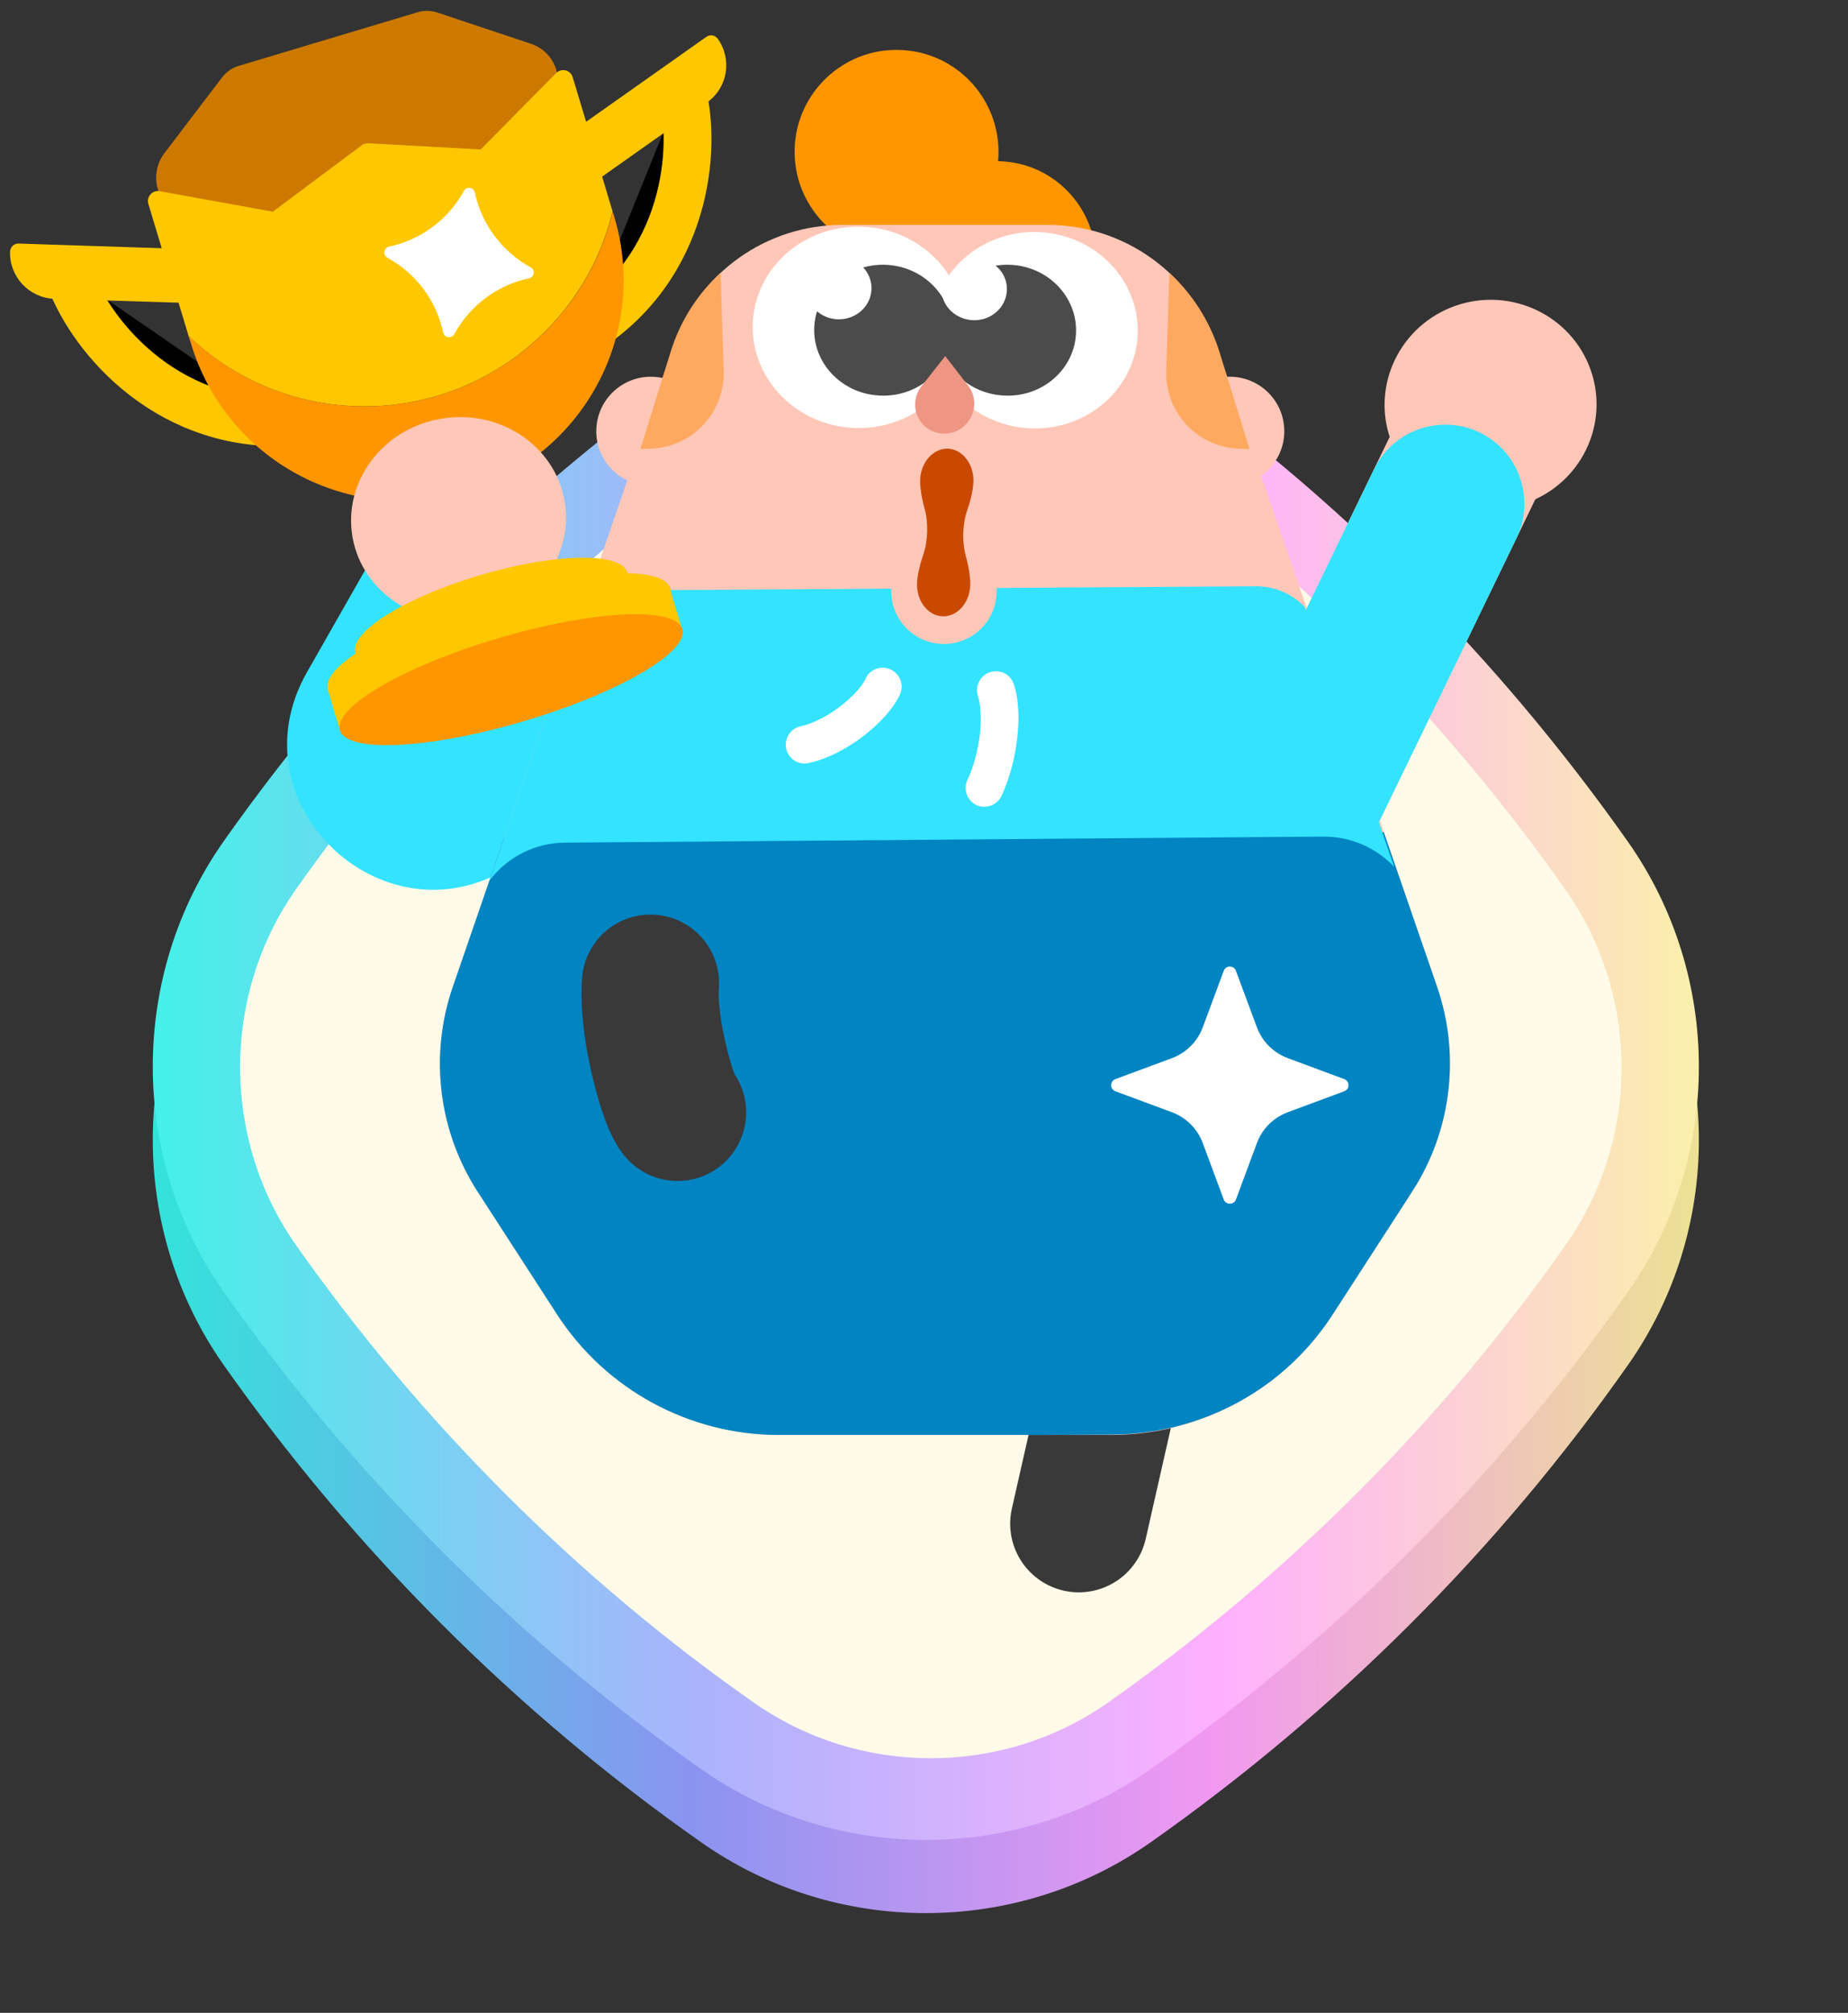 
<svg xmlns="http://www.w3.org/2000/svg" width="101.0" height="110.0" viewBox="0 0 101.0 110.0">
  <rect x="0" y="0" width="101.0" height="110.0" fill="#333333" stroke="none"/>
  <defs>
    <linearGradient id="diamond_container" x1="103.97" y1="62.55" x2="-9.26" y2="62.55" gradientUnits="userSpaceOnUse">
      <stop offset="0.08" stop-color="#faf5a4" stop-opacity="1" />
      <stop offset="0.33" stop-color="#feb0fe" stop-opacity="1" />
      <stop offset="0.58" stop-color="#abb3fc" stop-opacity="1" />
      <stop offset="0.85" stop-color="#41f3e7" stop-opacity="1" />
    </linearGradient>
    <linearGradient id="diamond_container_lip" x1="103.44" y1="66.55" x2="-9.79" y2="66.55" gradientUnits="userSpaceOnUse">
      <stop offset="0.08" stop-color="#ece68e" stop-opacity="1" />
      <stop offset="0.33" stop-color="#f198f1" stop-opacity="1" />
      <stop offset="0.58" stop-color="#8a94f0" stop-opacity="1" />
      <stop offset="0.85" stop-color="#2fe7da" stop-opacity="1" />
    </linearGradient>
  </defs>
  <path stroke="url(#diamond_container_lip)" d="M39.59,25.75C29.68,32.73 21.03,41.37 14.05,51.29C9.45,57.85 9.45,66.72 14.05,73.28C21.03,83.19 29.68,91.87 39.63,98.85C46.18,103.45 55.02,103.45 61.58,98.85C71.5,91.87 80.17,83.23 87.15,73.28C91.75,66.72 91.75,57.88 87.15,51.32C80.17,41.41 71.53,32.73 61.58,25.75C55.02,21.15 46.18,21.15 39.63,25.75H39.59Z" stroke-width="4.5" stroke-linecap="round" stroke-linejoin="round"/>
  <path fill="url(#diamond_container)" stroke="url(#diamond_container)" d="M39.59,21.75C29.68,28.73 21.03,37.38 14.05,47.29C9.45,53.85 9.45,62.72 14.05,69.28C21.03,79.19 29.68,87.87 39.63,94.85C46.18,99.45 55.02,99.45 61.58,94.85C71.5,87.87 80.17,79.23 87.15,69.28C91.75,62.72 91.75,53.88 87.15,47.32C80.17,37.41 71.53,28.73 61.58,21.75C55.02,17.15 46.18,17.15 39.63,21.75H39.59Z" stroke-width="4.5" stroke-linecap="round" stroke-linejoin="round"/>  
  <path d="M41.19,23.63C46.97,19.57 54.78,19.57 60.56,23.63C70.29,30.46 78.75,38.95 85.58,48.65C89.64,54.44 89.64,62.24 85.58,68.02C78.75,77.75 70.26,86.21 60.55,93.05C54.77,97.1 46.97,97.1 41.19,93.04C31.46,86.22 23,77.73 16.16,68.02C12.11,62.24 12.11,54.4 16.16,48.62C22.94,38.99 31.33,30.58 40.95,23.78C41.03,23.73 41.11,23.68 41.19,23.63Z" fill="#FFFBE8"/>
  
  <g>
    <path d="M79.55,16.71C76.53,17.77 74.94,21.04 76,24.02C77.06,27 80.37,28.56 83.38,27.5C86.4,26.45 87.99,23.18 86.93,20.2C85.87,17.22 82.56,15.66 79.55,16.71Z" fill="#ffc7b8ff"/>
    <path d="M81.51,22.32L71.41,43.17" fill="#00000000" stroke-width="8.651" stroke="#ffc7b8ff"/>
    <path d="M23.41,25.09L33.53,35.55L31.17,45.1L28.2,47.16C21.26,51.96 12.61,44.06 16.78,36.73L23.41,25.09Z" fill="#33e3ffff"/>
    <path d="M70.19,23.66C70.14,25.3 68.76,26.59 67.12,26.54C65.48,26.49 64.19,25.12 64.24,23.48C64.29,21.83 65.66,20.54 67.3,20.59C68.95,20.64 70.24,22.01 70.19,23.66Z" fill="#ffc7b8ff"/>
    <path d="M38.54,23.66C38.49,25.3 37.12,26.59 35.48,26.54C33.83,26.49 32.54,25.12 32.59,23.48C32.64,21.83 34.02,20.54 35.66,20.59C37.3,20.64 38.59,22.01 38.54,23.66Z" fill="#ffc7b8ff"/>
    <path d="M59.89,14.41C59.8,17.41 57.29,19.76 54.3,19.67C51.3,19.58 48.94,17.07 49.03,14.07C49.12,11.08 51.63,8.72 54.63,8.81C57.63,8.9 59.98,11.41 59.89,14.41Z" fill="#ff9600ff"/>
    <path d="M54.57,8.47C54.47,11.54 51.91,13.96 48.83,13.86C45.76,13.77 43.34,11.2 43.43,8.12C43.53,5.05 46.1,2.63 49.17,2.73C52.25,2.82 54.66,5.39 54.57,8.47Z" fill="#ff9600ff"/>
    <path d="M60.44,76.74L58.96,83.27" fill="#00000000" stroke-linecap="round" stroke-width="7.5" stroke="#393939ff"/>
    <path d="M46.04,12.29C41.88,12.29 38.18,14.92 36.83,18.86L24.75,53.95C23.46,57.68 23.96,61.8 26.11,65.12L30.45,71.84C33.11,75.94 37.67,78.42 42.56,78.42L60.74,78.42C65.63,78.42 70.18,75.94 72.84,71.83L77.19,65.12C79.33,61.8 79.83,57.68 78.55,53.95L66.46,18.85C65.11,14.92 61.41,12.29 57.25,12.29L46.04,12.29Z" fill="#ffc7b8ff"/>
    <path d="M75.63,45.48L27.55,45.79L24.74,53.95C23.46,57.68 23.96,61.8 26.1,65.12L30.45,71.84C33.11,75.94 37.67,78.42 42.56,78.42L56.89,78.42L60.82,78.4C63.76,78.38 66.58,77.47 68.93,75.86C70.47,74.8 71.8,73.44 72.84,71.83L76.85,65.63L77.35,64.84C77.37,64.81 77.39,64.78 77.41,64.75C79.36,61.5 79.78,57.54 78.55,53.95L75.63,45.48Z" fill="#0084c2ff"/>
    <path d="M71.3,33.16C70.61,32.45 69.65,32.03 68.61,32.04L34.68,32.26C33.55,32.27 32.5,32.75 31.77,33.56L26.75,48.13C27.71,46.85 29.22,46.06 30.88,46.05L72.32,45.72C73.82,45.71 75.22,46.33 76.2,47.38L71.3,33.16Z" fill="#33e3ffff"/>
    <path d="M76.46,32.74L72.57,30.86L72.57,30.86L76.46,32.74ZM82.88,29.42C83.92,27.27 83.02,24.68 80.88,23.64C78.73,22.6 76.14,23.5 75.1,25.64L82.88,29.42ZM72.57,30.86L67.52,41.28L75.3,45.06L80.36,34.63L72.57,30.86ZM75.1,25.64L72.57,30.86L80.36,34.63L82.88,29.42L75.1,25.64Z" fill="#33e3ffff"/>
    <path d="M48.66,36.58C48.14,36.35 47.53,36.58 47.3,37.1C47.17,37.42 46.71,37.98 45.99,38.55C45.29,39.1 44.48,39.53 43.76,39.69C43.2,39.81 42.85,40.36 42.97,40.92C43.09,41.47 43.64,41.83 44.19,41.7C45.31,41.46 46.4,40.84 47.26,40.17C48.09,39.52 48.85,38.7 49.19,37.94C49.42,37.42 49.18,36.81 48.66,36.58Z" fill="#ffffffff"/>
    <path d="M54.09,36.74C53.55,36.93 53.27,37.52 53.45,38.05C53.59,38.46 53.65,39.18 53.56,40.08C53.46,40.95 53.23,41.87 52.87,42.63C52.63,43.15 52.86,43.76 53.37,44C53.89,44.23 54.5,44 54.74,43.49C55.2,42.49 55.49,41.34 55.6,40.28C55.72,39.25 55.68,38.18 55.4,37.37C55.21,36.83 54.63,36.55 54.09,36.74Z" fill="#ffffffff"/>
    <path d="M35.55,53.73C35.55,53.73 35.39,55.2 35.98,57.76C36.57,60.32 37.03,60.79 37.03,60.79" fill="#00000000" stroke-linecap="round" stroke-width="7.5" stroke="#393939ff"/>
    <path d="M51.81,25.24L51.81,25.24A2.88,2.88 46.76,0 1,54.6 28.21L54.47,32.4A2.88,2.88 46.76,0 1,51.5 35.19L51.5,35.19A2.88,2.88 46.76,0 1,48.71 32.22L48.84,28.03A2.88,2.88 46.76,0 1,51.81 25.24z" fill="#ffc7b8ff"/>
    <path d="M41.14,17.71C41.24,14.67 43.9,12.29 47.09,12.39C50.28,12.48 52.79,15.03 52.7,18.06C52.61,21.1 49.94,23.49 46.75,23.39C43.56,23.29 41.05,20.75 41.14,17.71Z" fill="#ffffffff"/>
    <path d="M50.91,17.87C51,14.91 53.6,12.59 56.71,12.68C59.82,12.78 62.27,15.26 62.18,18.22C62.09,21.18 59.49,23.51 56.38,23.41C53.27,23.32 50.82,20.84 50.91,17.87Z" fill="#ffffffff"/>
    <path d="M52.02,18.16C52.08,16.19 50.44,14.53 48.37,14.47C46.29,14.41 44.56,15.96 44.5,17.93C44.44,19.91 46.08,21.56 48.15,21.62C50.22,21.69 51.96,20.14 52.02,18.16Z" fill="#4b4b4bff"/>
    <path d="M58.81,18.16C58.87,16.19 57.24,14.53 55.17,14.47C53.09,14.41 51.36,15.96 51.3,17.93C51.24,19.91 52.87,21.56 54.95,21.62C57.02,21.69 58.75,20.14 58.81,18.16Z" fill="#4b4b4bff"/>
    <path d="M47.63,15.8C47.6,16.74 46.78,17.48 45.79,17.45C44.81,17.42 44.03,16.63 44.06,15.69C44.09,14.75 44.91,14.01 45.9,14.04C46.88,14.07 47.66,14.86 47.63,15.8Z" fill="#ffffffff"/>
    <path d="M55.03,15.74C55,14.8 54.18,14.09 53.19,14.12C53.19,14.12 51.72,15.55 51.52,16.25C51.72,16.95 52.39,17.47 53.19,17.5C54.18,17.53 55,16.79 55.03,15.85C55.03,15.83 55.03,15.82 55.03,15.8C55.03,15.78 55.03,15.76 55.03,15.74Z" fill="#ffffffff"/>
    <path d="M52.79,30.41C52.57,29.63 52.6,28.63 52.87,27.86C53.07,27.3 53.19,26.71 53.2,26.32C53.23,25.35 52.6,24.55 51.8,24.52C51,24.5 50.32,25.26 50.29,26.23C50.28,26.62 50.37,27.22 50.53,27.79C50.75,28.57 50.72,29.57 50.45,30.34C50.26,30.9 50.13,31.49 50.12,31.88C50.09,32.85 50.72,33.66 51.52,33.68C52.32,33.71 53,32.94 53.03,31.97C53.04,31.58 52.95,30.98 52.79,30.41Z" fill="#ca4900ff"/>
    <path d="M63.91,14.91C65.16,16.06 66.12,17.54 66.65,19.24L68.29,24.54L67.74,24.52C65.46,24.45 63.67,22.55 63.74,20.27L63.91,14.91Z" fill="#ffa85fff"/>
    <path d="M39.38,14.91C38.13,16.06 37.17,17.54 36.65,19.24L35,24.54L35.55,24.52C37.83,24.45 39.62,22.55 39.55,20.27L39.38,14.91Z" fill="#ffa85fff"/>
    <path d="M51.66,19.46L52.9,21.06C53.32,21.59 53.36,22.32 53.01,22.9L52.99,22.93C52.37,23.94 50.91,23.96 50.27,22.97V22.97C49.9,22.39 49.94,21.65 50.36,21.11L51.66,19.46Z" fill="#ee9583ff"/>
    <path d="M66.88,53.06C66.99,52.74 67.44,52.74 67.55,53.06L68.69,56.13C68.98,56.92 69.6,57.54 70.39,57.83L73.46,58.97C73.78,59.08 73.78,59.53 73.46,59.64L70.39,60.78C69.6,61.07 68.98,61.69 68.69,62.48L67.55,65.55C67.44,65.86 66.99,65.86 66.88,65.55L65.74,62.48C65.45,61.69 64.83,61.07 64.04,60.78L60.97,59.64C60.65,59.53 60.65,59.08 60.97,58.97L64.04,57.83C64.83,57.54 65.45,56.92 65.74,56.13L66.88,53.06Z" fill="#ffffffff"/>
    <path d="M17.9,37.64l18.68,-5.59l0.7,2.34l-18.68,5.59z" fill="#ffc700ff"/>
    <path d="M3.71,14.9C4.75,18.14 8.9,23.28 15.58,23.07" fill="#00000000" stroke-linecap="round" stroke-width="2.613" stroke="#ffc700ff"/>
    <path d="M37.23,4.82C38.15,8.1 37.53,14.67 31.83,18.17" fill="#00000000" stroke-linecap="round" stroke-width="2.613" stroke="#ffc700ff"/>
    <path d="M12.13,4.24L8.97,8.39C8.56,8.94 8.43,9.66 8.62,10.32L9.99,14.87L31.76,8.34L30.4,3.81C30.2,3.14 29.68,2.61 29.01,2.39L23.92,0.69C23.56,0.57 23.18,0.56 22.82,0.67L13.05,3.6C12.68,3.71 12.36,3.93 12.13,4.24Z" fill="#cd7900ff"/>
    <path d="M2.97,16.33C1.59,16.28 0.51,15.13 0.55,13.75V13.75C0.56,13.5 0.77,13.3 1.02,13.31L13.85,13.73L13.76,16.67L2.97,16.33Z" fill="#ffc700ff"/>
    <path d="M38.64,5.6C39.77,4.8 40.03,3.25 39.23,2.12V2.12C39.09,1.92 38.81,1.87 38.61,2.01L28.12,9.42L29.83,11.83L38.64,5.6Z" fill="#ffc700ff"/>
    <path d="M8.11,11.15L8.95,13.93L12.54,17.7L27.41,15.84L32.51,8.24L31.3,4.22C31.18,3.82 30.68,3.7 30.39,4L26.27,8.17L20.13,7.83C20,7.83 19.87,7.86 19.77,7.94L14.91,11.57L8.74,10.45C8.33,10.37 7.99,10.75 8.11,11.15Z" fill="#ffc700ff"/>
    <path d="M10.31,18.37L8.32,11.77L14.66,14.94L25.73,11.63L30.77,7.61C31.06,7.14 31.42,6.55 31.79,5.92L33.48,11.56C31.95,17.86 26.17,22.43 19.44,22.2C15.89,22.08 12.69,20.64 10.31,18.37Z" fill="#ffc700ff"/>
    <path d="M10.31,18.37L10.44,18.78C12.35,25.16 19.09,28.78 25.48,26.86C31.87,24.94 35.49,18.22 33.57,11.84L31.79,5.92C31.79,5.92 31.79,5.92 31.79,5.92L33.49,11.56C31.96,17.86 26.17,22.43 19.44,22.2C15.89,22.08 12.7,20.64 10.31,18.37Z" fill="#ff9600ff"/>
    <path d="M25.35,10.44C25.49,10.17 25.89,10.23 25.95,10.52V10.52C26.32,12.26 27.44,13.75 29,14.61V14.61C29.27,14.75 29.21,15.15 28.91,15.21V15.21C27.17,15.58 25.68,16.7 24.83,18.26V18.26C24.68,18.52 24.29,18.47 24.22,18.17V18.17C23.85,16.43 22.74,14.94 21.18,14.09V14.09C20.91,13.94 20.97,13.55 21.26,13.48V13.48C23,13.11 24.5,12 25.35,10.44V10.44Z" fill="#ffffffff"/>
    <path d="M24.07,22.89C20.87,23.45 18.73,26.36 19.27,29.38C19.82,32.4 22.86,34.39 26.06,33.83C29.26,33.26 31.4,30.36 30.85,27.34C30.3,24.32 27.26,22.32 24.07,22.89Z" fill="#ffc7b8ff"/>
    <path d="M19.42,35.68a2.14,7.75 73.55,1 0,14.87 -4.39a2.14,7.75 73.55,1 0,-14.87 4.39z" fill="#ffc700ff"/>
    <path d="M17.92,37.67a2.37,9.75 73.55,1 0,18.71 -5.53a2.37,9.75 73.55,1 0,-18.71 5.53z" fill="#ffc700ff"/>
    <path d="M18.58,39.91a2.37,9.75 73.55,1 0,18.71 -5.53a2.37,9.75 73.55,1 0,-18.71 5.53z" fill="#ff9600ff"/>
  </g>
</svg>